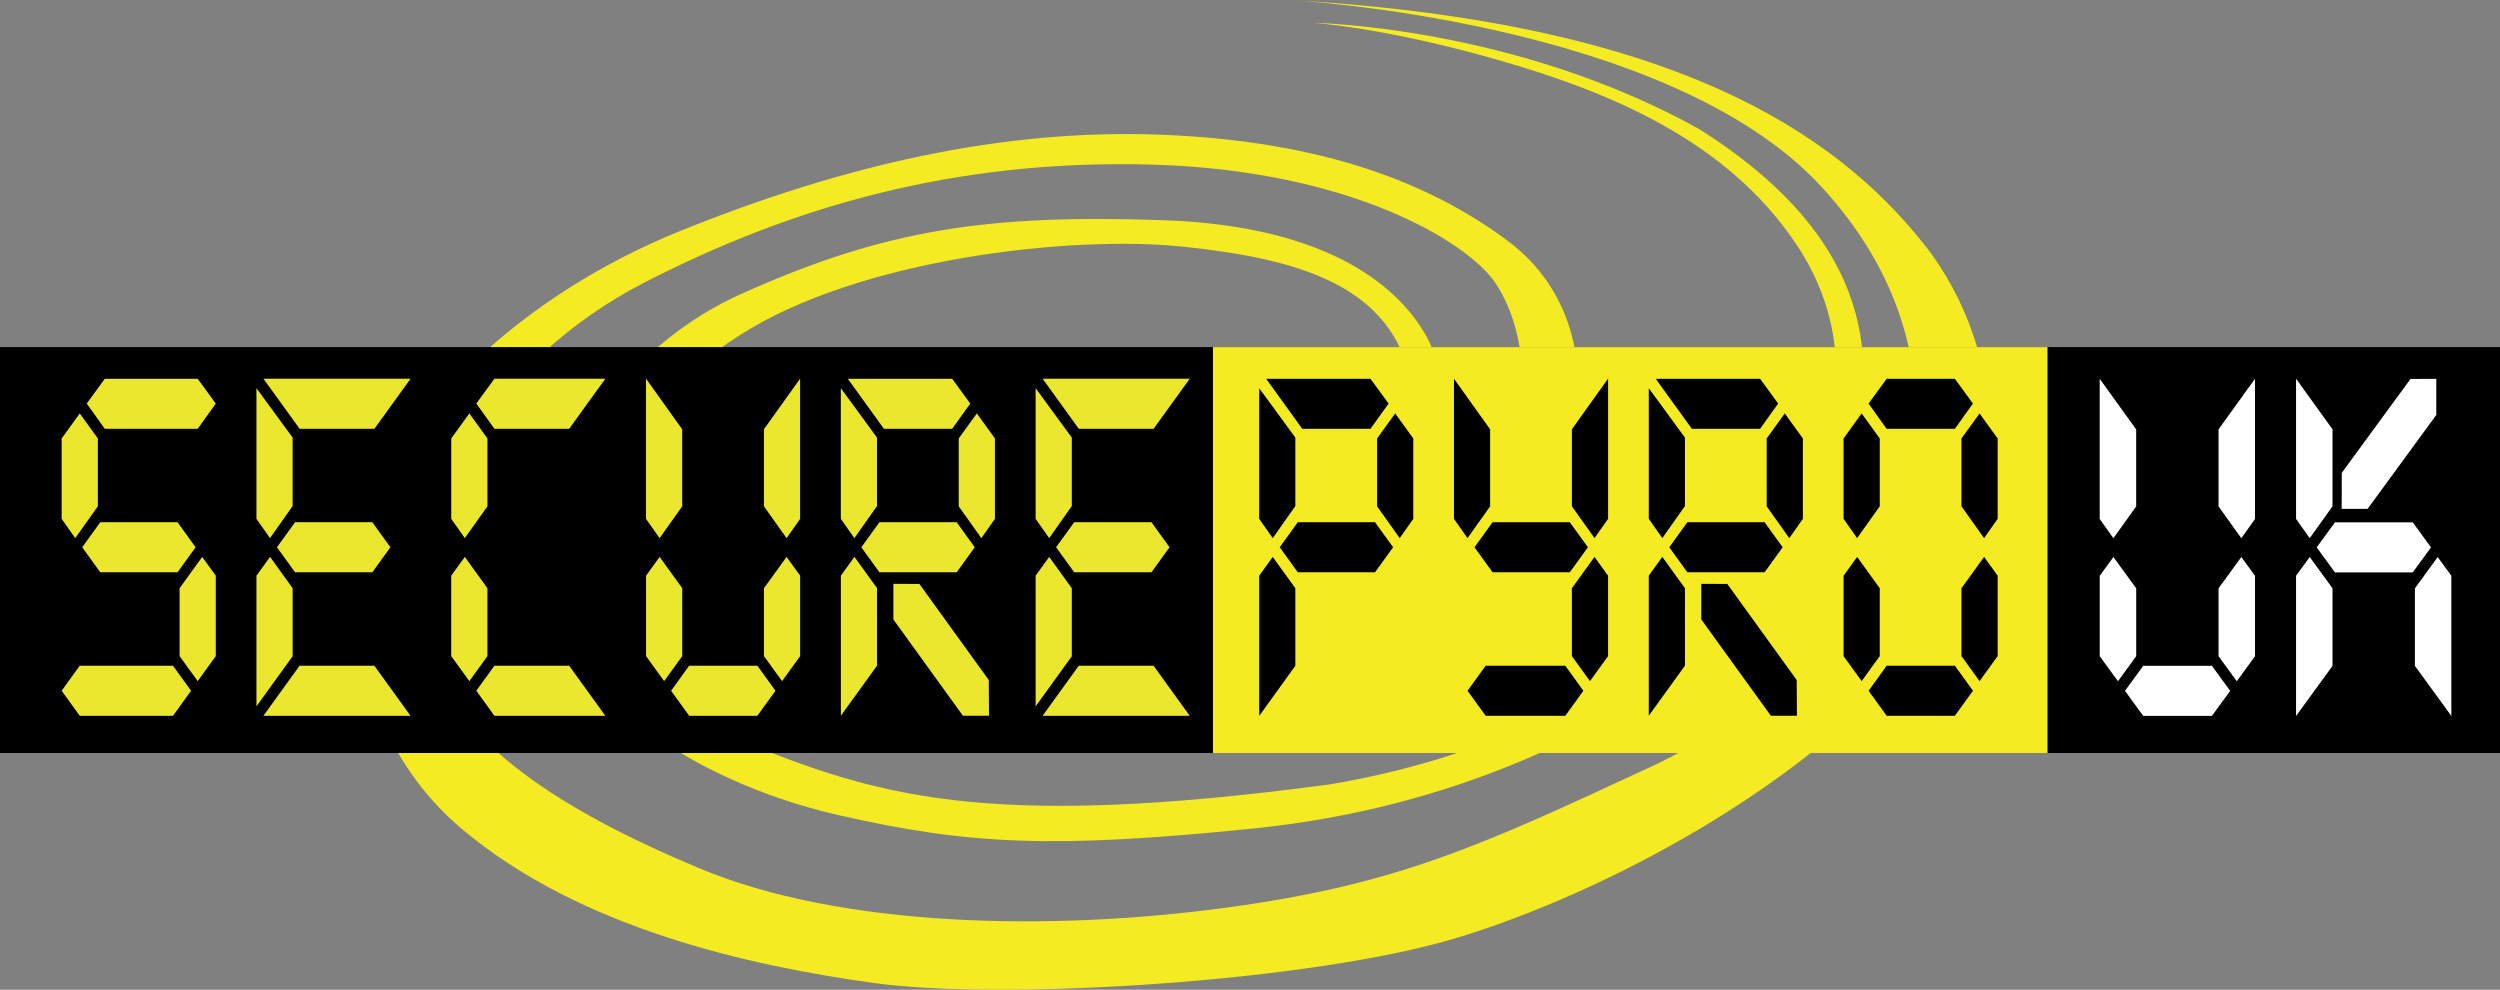 <?xml version="1.0" encoding="UTF-8"?>
<svg xmlns="http://www.w3.org/2000/svg" id="Layer_1" version="1.1" viewBox="0 0 714.15 282.72">
  <rect x="0" y="0" width="714.15" height="282.72" fill="#808080" stroke="none"/>
  <defs>
    <style>
      .st0 {
        fill: #ebe72e;
      }

      .st1 {
        fill: #fff;
      }

      .st2 {
        fill: #f4eb22;
      }
    </style>
  </defs>
  <g>
    <path class="st2" d="M291.75,128.11s-30.29,11.78-5.05,29.03c31.78,15.67,75.63,2.24,79.94,0s41.3-17.41,36.6-46.7-33.28-36.6-65.23-39.97-92.54,3.37-126.62,25.24c-34.08,21.88-39.97,41.23-42.07,53.85s1.26,45.44,40.81,61.43,69.84,26.51,169.97,13.04c85.62-14.51,126.64-65,138.84-87.09,2.74-10.27,13.88-37.82-5.89-67.29-19.77-29.47-53.01-43.36-85.41-52.61-32.4-9.26-52.59-10.52-52.59-10.52,0,0,57.22.84,110.23,30.29,58.21,36.61,45.86,74.89,46.28,87.93.42,13.04-17.78,43.23-45.44,63.53-27.66,20.3-70.26,42.49-127.9,48.38-57.64,5.89-81.62,4.63-118.64-3.79s-74.47-30.71-80.78-59.74,11.74-70.63,53.01-89.19c41.27-18.57,70.68-22.72,120.33-21.04s68.07,20.76,74.89,32.4c6.82,11.63,5.89,26.93-3.79,41.23s-34.5,25.24-42.49,27.35c-7.99,2.1-22.72,4.63-45.86,4.21-23.14-.42-64.37-21.46-23.14-39.97Z"></path>
    <path class="st2" d="M368.21,0s108.23,5.68,152.09,53.33c43.86,47.65,21.14,95.92,21.14,95.92,0,0-20.83,47.02-69.73,69.73-48.91,22.72-72.57,33.76-122.11,40.39-49.54,6.63-109.18,5.68-149.88-11.36s-76.05-38.81-79.52-71.31c-3.47-32.5,21.46-74.15,63.74-95.92,42.28-21.77,88.98-35.34,145.15-33.76s89.61,21.77,97.82,33.45c8.2,11.68,12.31,35.05.63,51.13-11.68,16.08-30.29,28.7-52.38,34.38s-51.75,8.2-74.15,3.79c-22.4-4.42-26.82-13.25-29.35-18.3s-2.84-13.57-2.84-13.57c0,0-1.89,25.87,26.19,33.13,28.08,7.26,61.22,7.89,100.03-4.73,38.81-12.62,48.91-36.92,53.33-45.44s4.42-35.66-17.67-52.06-52.38-28.4-98.45-30.29c-46.07-1.89-91.82,8.84-137.89,27.45s-75.41,50.17-86.77,73.84c-11.36,23.67-8.52,69.73,24.93,97.5,33.45,27.77,80.78,38.5,117.38,43.54,36.6,5.05,124.64-.32,166.29-12.94,41.65-12.62,98.13-42.6,129.37-79.83,31.24-37.23,29.03-87.09,3.79-118.64C524.09,37.87,478.02,6.31,368.21,0Z"></path>
  </g>
  <rect y="99.15" width="714.15" height="115.95"></rect>
  <rect class="st2" x="346.49" y="99.15" width="238.4" height="115.95"></rect>
  <g>
    <path class="st0" d="M27.95,144.64l-6.46,9.08-3.88-5.5v-22.97l5.17-7.15,5.17,7.15v19.39ZM22.78,204.47l-5.17-7.15,5.17-7.15h26.63l5.17,7.15-5.17,7.15h-26.63ZM50.71,149.18l5.17,7.15-5.17,7.15h-22.06l-5.17-7.15,5.17-7.15h22.06ZM61.64,115.28l-5.17,7.22h-26.53l-5.17-7.22,5.17-7.08h26.53l5.17,7.08ZM61.64,187.42l-5.17,7.15-5.17-7.15v-19.39l6.46-8.94,3.88,5.36v22.97Z"></path>
    <path class="st0" d="M73.26,148.21v-37.32l10.33,14.11v19.56l-6.46,9.16-3.88-5.51ZM83.59,168.04v19.43l-10.33,14.3v-37.32l3.88-5.37,6.46,8.96ZM117.28,108.19l-10.33,14.3h-21.36l-10.33-14.3h42.03ZM117.28,204.47h-42.03l10.33-14.3h21.36l10.33,14.3ZM106.35,149.18l5.17,7.15-5.17,7.15h-22.06l-5.17-7.15,5.17-7.15h22.06Z"></path>
    <path class="st0" d="M139.24,144.64l-6.46,9.08-3.88-5.5v-22.97l5.17-7.15,5.17,7.15v19.39ZM128.9,187.42l5.17,7.15,5.17-7.15v-19.39l-6.46-8.94-3.88,5.36v22.97ZM172.92,108.19l-10.33,14.3h-21.36l-5.17-7.22,5.17-7.08h31.7ZM141.23,204.47l-5.17-7.15,5.17-7.15h21.36l10.33,14.3h-31.7Z"></path>
    <path class="st0" d="M184.55,108.19l10.33,14.44v22.01l-6.46,9.08-3.88-5.5v-40.02ZM184.55,187.42l5.17,7.15,5.17-7.15v-19.39l-6.46-8.94-3.88,5.36v22.97ZM196.87,204.47l-5.17-7.15,5.17-7.15h19.48l5.17,7.15-5.17,7.15h-19.48ZM228.57,148.21l-3.88,5.51-6.46-9.08v-22.02l10.33-14.45v40.05ZM228.57,187.42l-5.17,7.15-5.17-7.15v-19.39l6.46-8.94,3.88,5.36v22.97Z"></path>
    <path class="st0" d="M240.19,148.21v-37.32l10.33,14.11v19.56l-6.46,9.16-3.88-5.51ZM250.53,168.02v22.14l-10.33,14.3v-40.02l3.88-5.36,6.46,8.94ZM277.16,115.28l-5.17,7.22h-19.48l-10.33-14.3h29.81l5.17,7.08ZM273.28,149.18l5.17,7.15-5.17,7.15h-22.06l-5.17-7.15,5.17-7.15h22.06ZM255.2,176.96v-10.18l7.43.03,19.82,27.44.07,10.21h-7.45l-19.87-27.51ZM284.21,148.22l-3.88,5.5-6.46-9.08v-19.39l5.17-7.15,5.17,7.15v22.97Z"></path>
    <path class="st0" d="M295.84,148.21v-37.32l10.33,14.11v19.56l-6.46,9.16-3.87-5.51ZM306.17,168.04v19.43l-10.33,14.3v-37.32l3.87-5.37,6.46,8.96ZM339.86,108.19l-10.33,14.3h-21.36l-10.33-14.3h42.03ZM339.86,204.47h-42.03l10.33-14.3h21.36l10.33,14.3ZM328.92,149.18l5.17,7.15-5.17,7.15h-22.06l-5.17-7.15,5.17-7.15h22.06Z"></path>
    <path d="M359.7,148.21v-37.32l10.33,14.11v19.56l-6.46,9.16-3.87-5.51ZM370.03,168.03v22.16l-10.33,14.32v-40.05l3.87-5.37,6.46,8.95ZM396.66,115.28l-5.17,7.22h-19.48l-10.33-14.3h29.81l5.17,7.08ZM392.79,149.18l5.17,7.15-5.17,7.15h-22.06l-5.17-7.15,5.17-7.15h22.06ZM403.72,148.22l-3.88,5.5-6.46-9.08v-19.39l5.17-7.15,5.17,7.15v22.97Z"></path>
    <path d="M415.34,108.19l10.33,14.44v22.01l-6.46,9.08-3.87-5.5v-40.02ZM447.14,204.47l5.17-7.15-5.17-7.15h-22.75l-5.17,7.15,5.17,7.15h22.75ZM426.37,149.18l-5.17,7.15,5.17,7.15h22.06l5.17-7.15-5.17-7.15h-22.06ZM459.36,108.16l-10.33,14.45v22.02l6.46,9.08,3.88-5.51v-40.05ZM459.36,164.45l-3.88-5.36-6.46,8.94v19.39l5.17,7.15,5.17-7.15v-22.97Z"></path>
    <path d="M470.99,148.21v-37.32l10.33,14.11v19.56l-6.46,9.16-3.87-5.51ZM481.32,168.02v22.14l-10.33,14.3v-40.02l3.87-5.36,6.46,8.94ZM507.95,115.28l-5.17,7.22h-19.48l-10.33-14.3h29.81l5.17,7.08ZM504.07,149.18l5.17,7.15-5.17,7.15h-22.06l-5.17-7.15,5.17-7.15h22.06ZM485.99,176.96v-10.18l7.43.03,19.82,27.44.07,10.21h-7.45l-19.87-27.51ZM515.01,148.22l-3.88,5.5-6.46-9.08v-19.39l5.17-7.15,5.17,7.15v22.97Z"></path>
    <path d="M536.96,144.64l-6.46,9.08-3.87-5.5v-22.97l5.17-7.15,5.17,7.15v19.39ZM526.63,187.42l5.17,7.15,5.17-7.15v-19.39l-6.46-8.94-3.87,5.36v22.97ZM563.59,115.28l-5.17,7.22h-19.48l-5.17-7.22,5.17-7.08h19.48l5.17,7.08ZM538.95,204.47l-5.17-7.15,5.17-7.15h19.48l5.17,7.15-5.17,7.15h-19.48ZM570.65,148.22l-3.88,5.5-6.46-9.08v-19.39l5.17-7.15,5.17,7.15v22.97ZM570.65,187.42l-5.17,7.15-5.17-7.15v-19.39l6.46-8.94,3.88,5.36v22.97Z"></path>
  </g>
  <g>
    <path class="st1" d="M599.81,108.22l10.41,14.44v22.01l-6.51,9.08-3.91-5.5v-40.03ZM599.81,187.45l5.21,7.15,5.21-7.15v-19.39l-6.51-8.94-3.91,5.36v22.97ZM612.23,204.5l-5.21-7.15,5.21-7.15h19.63l5.21,7.15-5.21,7.15h-19.63ZM644.17,148.24l-3.91,5.51-6.51-9.08v-22.02l10.41-14.45v40.06ZM644.17,187.45l-5.21,7.15-5.21-7.15v-19.39l6.51-8.94,3.91,5.36v22.97Z"></path>
    <path class="st1" d="M655.89,148.24v-40.06l10.41,14.45v22.02l-6.51,9.08-3.91-5.51ZM666.3,168.06v22.16l-10.41,14.32v-40.06l3.91-5.37,6.51,8.95ZM689.23,149.21l5.21,7.15-5.21,7.15h-22.23l-5.21-7.15,5.21-7.15h22.23ZM688.56,108.25l7.39-.03v10.32l-19.62,26.82h-7.41s.03-10.28.03-10.28l19.63-26.82ZM700.25,164.48v40.03l-10.41-14.3v-22.14l6.51-8.94,3.91,5.36Z"></path>
  </g>
</svg>

